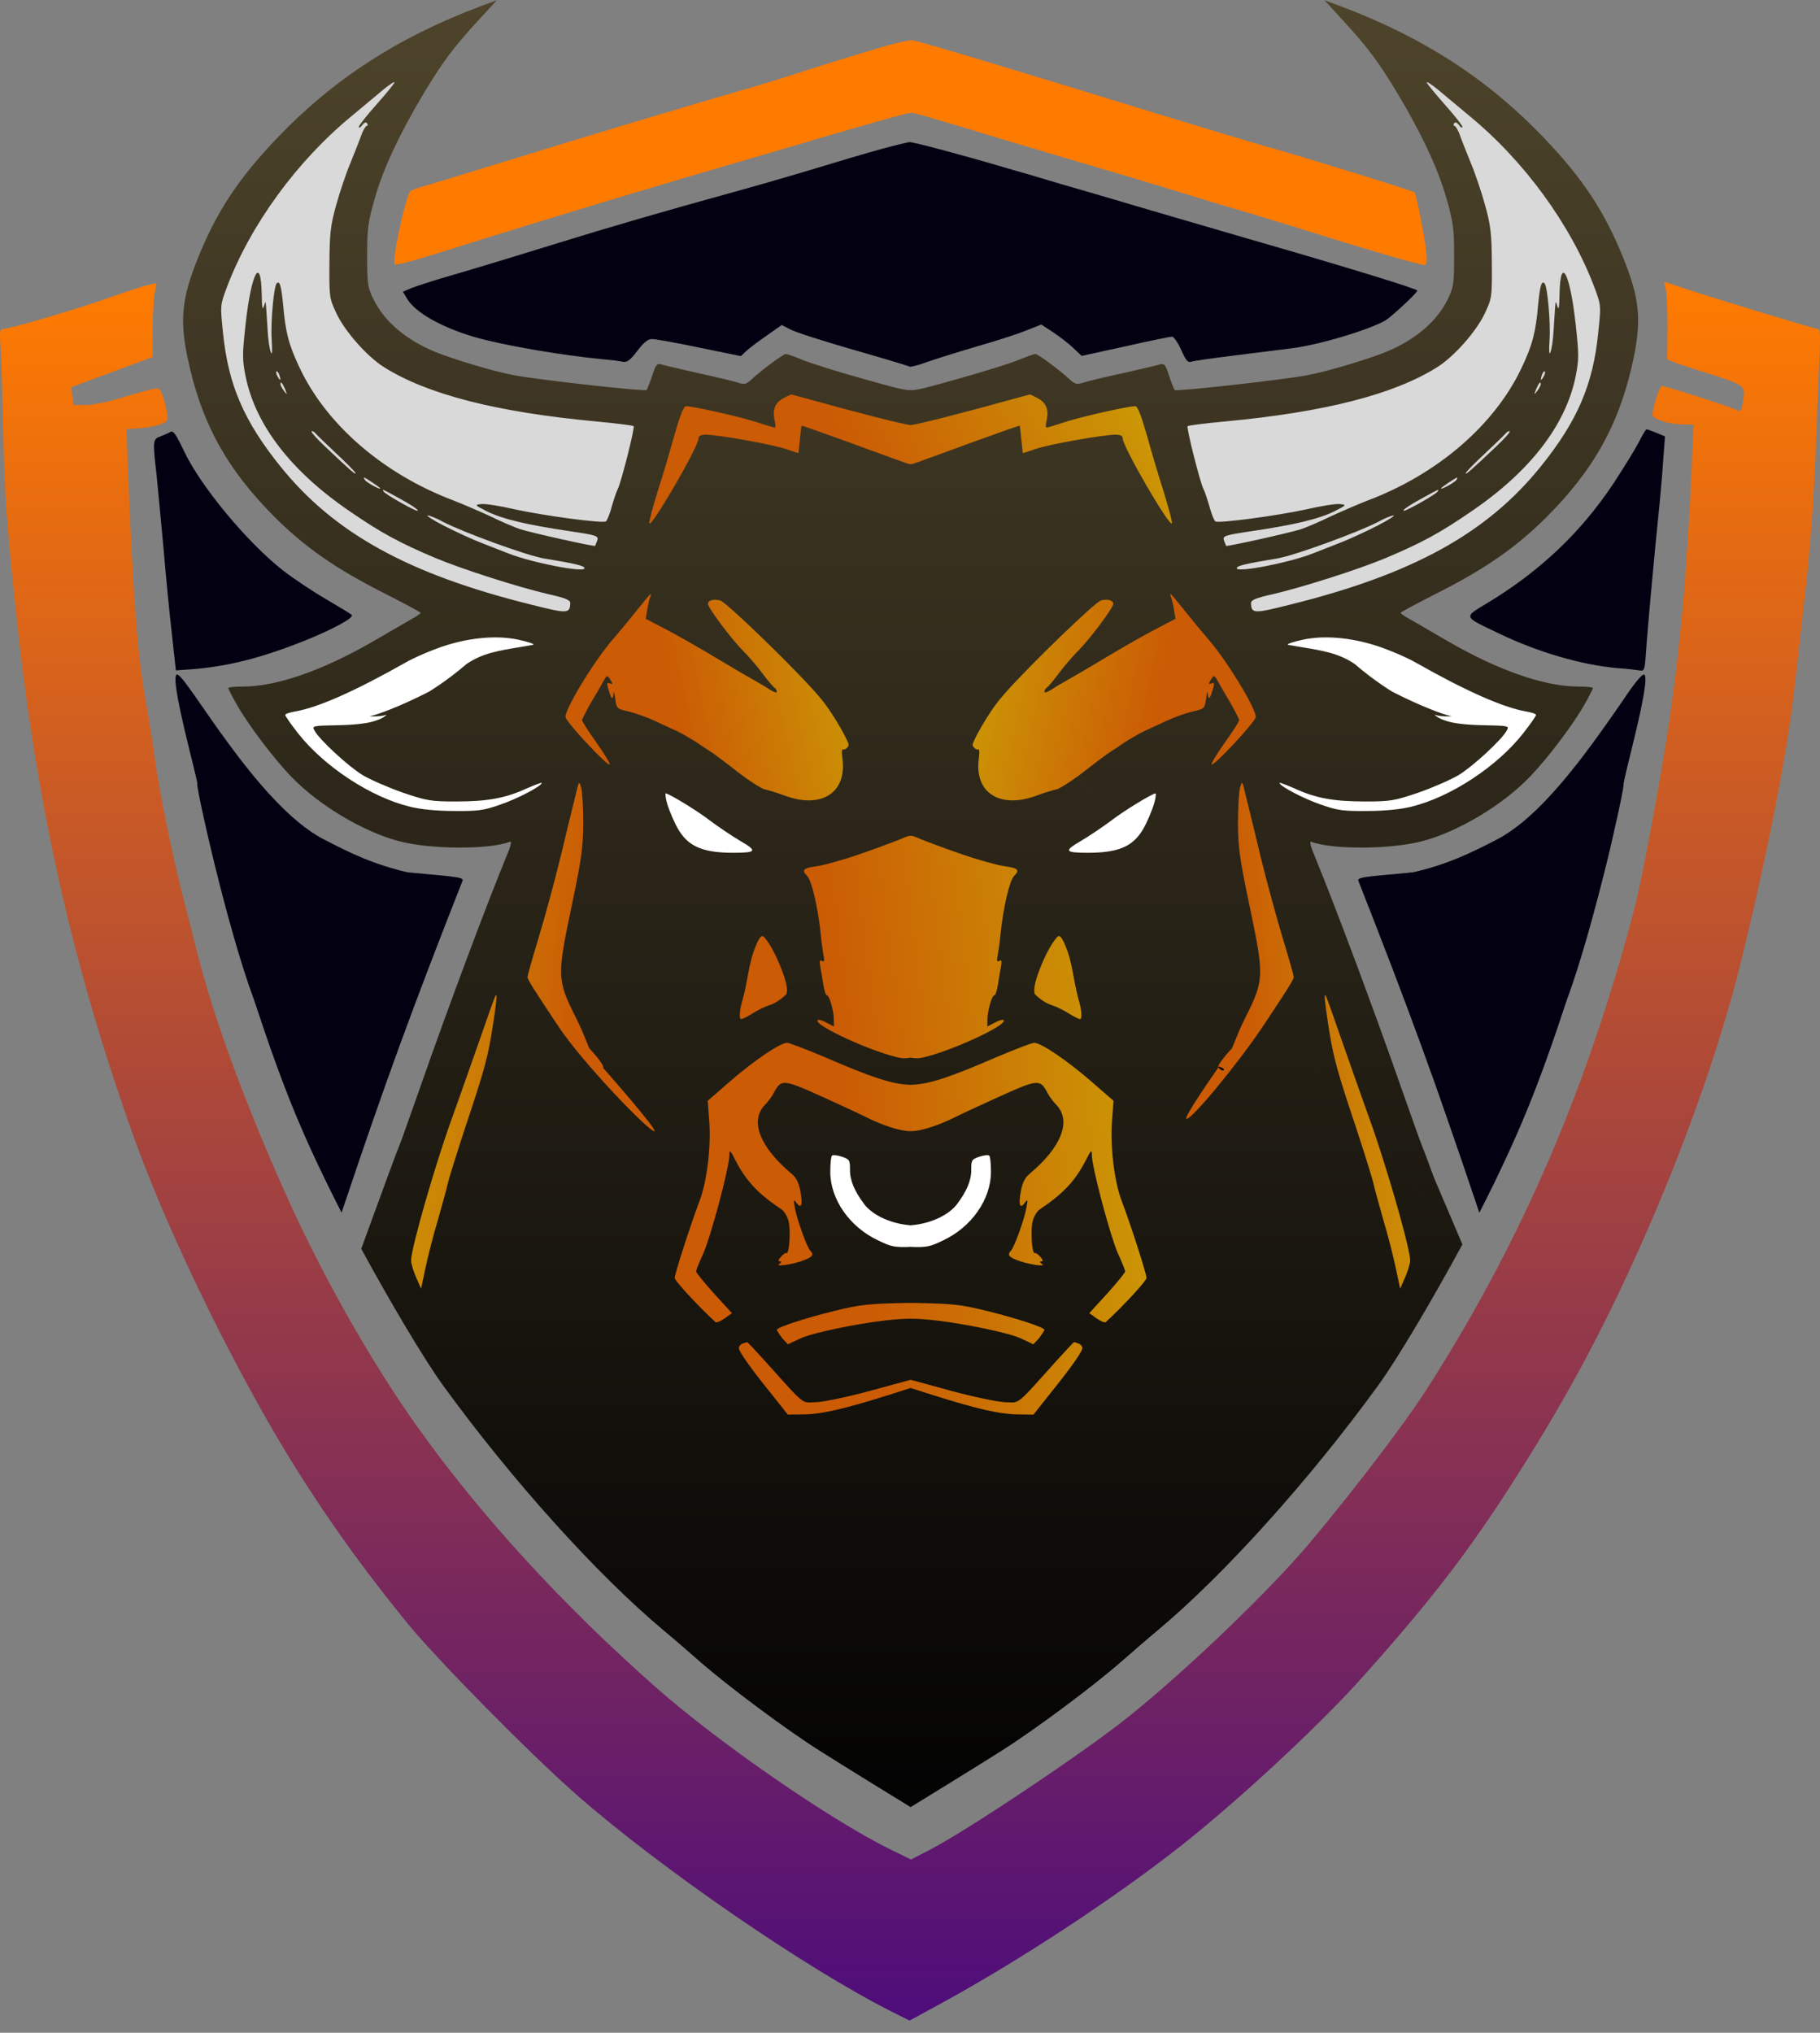 <svg width="60" height="67" viewBox="0 0 60 67" fill="none" xmlns="http://www.w3.org/2000/svg">
<rect x="0" y="0" width="60" height="67" fill="#808080" stroke="none"/>
<path d="M37.23 35.975L38.705 25.875L41.193 24.965L47.33 40.643L45.779 43.345L37.23 35.975Z" fill="url(#paint0_linear_12415_25798)"/>
<path d="M22.726 37.502L19.437 25.523L18.85 24.965L12.743 40.291L13.947 42.992L22.726 37.502Z" fill="url(#paint1_linear_12415_25798)"/>
<path d="M22.549 19.298L24.634 22.146L21.815 18.828C21.11 19.288 19.66 20.267 19.496 20.502C19.331 20.737 18.39 22.009 17.939 22.616L18.262 24.759C18.948 25.141 20.371 25.904 20.582 25.904C20.793 25.904 21.101 24.965 21.228 24.495L26.777 27.167L28.509 25.904L29.038 24.495L23.694 18.828L22.549 19.298Z" fill="url(#paint2_linear_12415_25798)"/>
<path d="M37.846 19.269L35.762 22.117L38.58 18.799C39.285 19.259 40.736 20.238 40.9 20.472C41.064 20.707 42.006 21.98 42.456 22.586L42.133 24.73C41.448 25.111 40.025 25.875 39.814 25.875C39.602 25.875 39.295 24.935 39.168 24.465L33.618 27.137L31.886 25.875L31.358 24.465L36.701 18.799L37.846 19.269Z" fill="url(#paint3_linear_12415_25798)"/>
<path d="M25.632 28.811L28.275 27.695C29.612 27.109 32.32 26.933 32.503 27.314C32.584 27.483 35.282 29.604 36.555 30.749L37.054 33.744L34.059 33.949L32.503 34.801L34.264 34.243L36.79 35.094L37.817 36.445C38.062 37.815 38.545 40.579 38.522 40.673C38.498 40.767 38.434 41.984 38.404 42.581L36.79 43.756L36.056 43.668L35.821 43.492L36.173 42.2L35.527 39.675C35.273 39.988 34.764 40.65 34.764 40.791C34.764 40.967 34.529 42.024 34.499 42.405C34.476 42.711 33.394 42.278 32.855 42.024V40.409L33.736 36.562L30.007 37.913L26.073 36.68L27.746 41.26L25.427 42.405L24.37 39.088L24.575 43.227L23.195 43.991C22.589 43.335 21.375 41.965 21.375 41.73V37.913L23.313 35.094L25.808 33.949H22.491L25.632 28.811Z" fill="url(#paint4_linear_12415_25798)"/>
<path d="M27.746 42.581C27.57 42.581 23.812 44.138 23.636 44.343C23.851 45.469 24.34 47.679 24.575 47.514C24.869 47.309 29.802 47.103 30.007 47.133C30.172 47.156 32.66 47.749 33.883 48.043L37.054 47.514V44.343C35.987 43.756 33.73 42.546 33.237 42.405C32.62 42.229 27.922 42.581 27.746 42.581Z" fill="url(#paint5_linear_12415_25798)"/>
<path d="M26.073 12.339L29.86 13.308L33.618 12.339L34.969 13.484L37.788 12.662L39.373 16.949C39.06 17.164 38.398 17.595 38.258 17.595C38.117 17.595 37.005 15.618 36.467 14.63L33.178 15.628V14.63C32.16 15.031 30.107 15.839 30.037 15.863C29.966 15.886 27.815 15.05 26.748 14.63L27.276 15.628L23.636 14.864L22.432 17.595L20.964 17.8L22.05 12.662L24.81 13.484L26.073 12.339Z" fill="url(#paint6_linear_12415_25798)"/>
<path d="M48.182 5.909L46.039 1.652L49.298 3.707L52.146 6.849L53.643 10.167L52.146 14.718L48.182 18.681L41.37 20.972L39.374 17.272L38.669 13.778L43.073 12.868L47.037 11.517L48.74 9.521L48.182 5.909Z" fill="#D9D9D9"/>
<path d="M11.745 5.557L13.888 1.3L10.629 3.355L7.781 6.497L6.284 9.815L7.781 14.366L11.745 18.329L18.557 20.619L20.553 16.92L21.258 13.426L16.854 12.516L12.89 11.165L11.187 9.169L11.745 5.557Z" fill="#D9D9D9"/>
<ellipse cx="36.907" cy="27.314" rx="2.261" ry="1.644" fill="white"/>
<ellipse cx="23.166" cy="27.314" rx="2.261" ry="1.644" fill="white"/>
<path d="M40.201 35.219C40.256 35.274 40.318 35.298 40.342 35.274C40.365 35.251 40.326 35.204 40.248 35.18C40.138 35.133 40.13 35.141 40.201 35.219Z" fill="black"/>
<path d="M29.029 4.919C28.575 5.044 27.643 5.318 26.954 5.529C26.265 5.741 24.91 6.132 23.939 6.399C21.951 6.947 20.032 7.503 18.419 8.004C16.165 8.7 15.499 8.896 14.693 9.131C14.238 9.264 13.737 9.429 13.573 9.491L13.283 9.617L13.424 9.851C13.69 10.298 14.552 10.791 15.656 11.112C16.579 11.378 18.474 11.707 19.868 11.84C20.15 11.864 20.455 11.903 20.541 11.926C20.674 11.95 20.784 11.864 21.011 11.566C21.222 11.284 21.363 11.175 21.497 11.175C21.606 11.175 22.303 11.3 23.055 11.457L24.425 11.738L24.597 11.574C24.691 11.488 24.996 11.253 25.27 11.065L25.771 10.713L26.061 10.861C26.218 10.948 27.149 11.245 28.128 11.527C29.115 11.809 29.945 12.059 29.984 12.083C30.015 12.106 30.281 12.036 30.579 11.926C30.869 11.825 31.62 11.59 32.239 11.409C32.865 11.229 33.593 10.995 33.852 10.885L34.329 10.697L34.713 10.948C34.924 11.088 35.222 11.316 35.378 11.464L35.66 11.731L37.093 11.417C37.884 11.237 38.581 11.096 38.636 11.096C38.698 11.096 38.831 11.292 38.941 11.535C39.09 11.871 39.16 11.958 39.262 11.926C39.332 11.895 39.959 11.809 40.648 11.723C41.345 11.637 42.214 11.527 42.582 11.48C43.545 11.363 45.4 10.791 45.761 10.501C46.129 10.204 46.724 9.64 46.724 9.577C46.724 9.523 44.445 8.818 41.204 7.886C40.342 7.636 38.847 7.197 37.876 6.915C36.905 6.626 35.621 6.25 35.018 6.078C34.415 5.897 33.625 5.663 33.257 5.561C31.753 5.115 30.101 4.676 29.984 4.684C29.913 4.692 29.483 4.793 29.029 4.919Z" fill="#030012"/>
<path d="M29.267 1.495C28.296 1.777 26.918 2.208 25.978 2.513C25.524 2.654 24.804 2.881 24.373 2.998C22.721 3.476 19.417 4.463 16.543 5.355C15.424 5.7 14.312 6.036 14.077 6.107C13.842 6.169 13.599 6.256 13.537 6.295C13.388 6.389 12.91 8.604 13.012 8.714C13.067 8.761 13.764 8.565 15.956 7.868C17.733 7.313 20.262 6.545 22.455 5.895C23.465 5.598 24.757 5.222 25.312 5.058C28.186 4.204 29.901 3.719 30.018 3.719C30.151 3.719 30.378 3.781 33.377 4.69C34.458 5.011 35.773 5.402 36.313 5.559C36.853 5.715 37.91 6.036 38.662 6.263C39.414 6.498 40.526 6.835 41.128 7.007C41.731 7.187 42.827 7.524 43.556 7.751C45.145 8.252 46.797 8.73 46.946 8.73C47.04 8.73 47.055 8.636 47.008 8.229C46.961 7.759 46.687 6.397 46.633 6.342C46.578 6.287 42.733 5.097 41.559 4.776C41.152 4.658 39.688 4.22 38.31 3.797C33.393 2.286 30.339 1.362 30.089 1.331C30.002 1.315 29.634 1.393 29.267 1.495Z" fill="url(#paint7_linear_12415_25798)"/>
<path d="M54.924 9.576C54.955 9.732 54.979 10.312 54.971 10.86L54.963 11.846L55.174 11.932C55.284 11.979 55.785 12.144 56.278 12.3C57.461 12.668 57.531 12.715 57.484 13.091C57.414 13.561 57.398 13.6 57.241 13.506C57.085 13.42 54.908 12.723 54.791 12.723C54.712 12.723 54.478 13.436 54.478 13.671C54.478 13.819 55.049 13.992 55.542 13.992H55.832L55.777 15.213C55.629 18.721 55.386 21.453 54.979 24.115C54.728 25.759 54.141 28.923 53.922 29.792C53.546 31.279 52.982 33.143 52.426 34.724C51.048 38.671 49.263 42.327 47 45.843C46.272 46.97 44.683 49.053 43.211 50.814C41.895 52.388 39.163 55.011 37.213 56.577C35.804 57.712 31.944 60.296 30.683 60.954L30.034 61.29L29.297 60.93C27.317 59.944 23.668 57.422 21.64 55.63C18.547 52.905 15.799 49.906 13.724 46.978C12.174 44.793 10.53 41.873 9.34 39.179C8.024 36.228 6.999 33.409 6.482 31.319C6.349 30.802 6.137 29.972 6.012 29.479C5.668 28.124 5.261 26.112 5.112 25.055C5.041 24.538 4.916 23.747 4.838 23.293C4.525 21.649 4.384 19.731 4.188 14.712L4.172 14.148L4.642 14.109C4.9 14.093 5.214 14.023 5.331 13.968C5.527 13.882 5.55 13.835 5.511 13.631C5.386 12.997 5.3 12.802 5.159 12.802C5.08 12.802 4.611 12.927 4.125 13.075C3.601 13.24 3.068 13.35 2.833 13.35H2.434L2.387 13.06C2.356 12.903 2.348 12.762 2.356 12.762C2.364 12.755 2.974 12.527 3.702 12.261L5.033 11.768V10.899C5.033 10.413 5.065 9.865 5.096 9.677L5.159 9.333L4.908 9.388C4.767 9.411 4.211 9.599 3.671 9.787C2.677 10.147 0.32 10.844 0.093 10.844C-0.001 10.844 -0.017 10.938 0.015 11.408C0.038 11.721 0.077 12.911 0.101 14.054C0.156 16.427 0.226 17.398 0.578 20.631C1.244 26.73 2.434 31.961 4.407 37.465C5.362 40.135 7.077 43.783 8.831 46.852C10.162 49.17 11.626 51.292 13.443 53.516C14.413 54.706 17.451 57.783 18.97 59.122C21.726 61.549 26.557 64.876 29.407 66.309L29.986 66.599L31.09 65.996C33.651 64.594 36.736 62.567 38.936 60.836C40.823 59.349 43.532 56.835 44.918 55.277C47.267 52.654 48.535 50.987 50.156 48.411C51.69 45.983 52.849 43.815 54.031 41.176C55.48 37.95 56.693 34.536 57.382 31.749C58.298 28.007 58.925 24.804 59.167 22.588C59.215 22.181 59.34 21.085 59.442 20.161C59.684 18.071 59.778 16.834 59.88 14.328C59.919 13.248 59.974 12.026 59.99 11.604C60.013 11.071 59.998 10.844 59.935 10.844C59.841 10.844 57.046 9.998 55.668 9.552L54.861 9.286L54.924 9.576Z" fill="url(#paint8_linear_12415_25798)"/>
<path d="M27.13 37.355L29.86 38.148C30.956 37.668 33.219 36.885 33.501 37.59C33.783 38.294 33.383 38.823 33.149 38.999C32.63 39.772 31.516 41.354 31.211 41.495C30.829 41.671 29.126 41.935 28.715 42.053C28.304 42.17 27.13 39.674 26.895 39.41C26.707 39.199 26.973 37.952 27.13 37.355Z" fill="white"/>
<path d="M5.618 14.236C5.555 14.275 5.406 14.338 5.289 14.385C5.038 14.471 5.03 14.534 5.156 15.598C5.195 15.982 5.297 17.062 5.383 17.986C5.461 18.91 5.586 20.218 5.665 20.883L5.798 22.097L6.432 22.05C7.567 21.948 8.616 21.682 10.002 21.134C10.965 20.75 11.701 20.351 11.592 20.265C11.56 20.233 11.177 19.999 10.746 19.748C10.315 19.497 9.681 19.075 9.337 18.808C8.162 17.892 6.612 16.029 6.064 14.862C5.798 14.306 5.712 14.181 5.618 14.236Z" fill="#030012"/>
<path d="M54.036 14.557C53.919 14.784 53.535 15.411 53.175 15.959C52.118 17.54 50.787 18.816 49.049 19.866C48.235 20.359 48.211 20.304 49.425 20.884C50.693 21.494 52.142 21.917 53.3 22.019C53.621 22.042 53.958 22.081 54.052 22.097C54.209 22.128 54.224 22.089 54.264 21.486C54.303 20.86 54.545 18.198 54.71 16.616C54.749 16.186 54.812 15.505 54.835 15.113L54.89 14.385L54.608 14.267C54.452 14.205 54.303 14.15 54.279 14.15C54.264 14.15 54.146 14.33 54.036 14.557Z" fill="#030012"/>
<path d="M15.503 20.091L18.791 21.03L14.886 23.32L11.422 24.436L14.094 25.581L16.442 25.317L18.116 24.994L18.38 26.139L16.442 27.313H13.477L10.805 26.139L8.779 23.32L15.503 20.091Z" fill="white"/>
<path d="M44.923 20.091L41.634 21.03L45.539 23.32L49.004 24.436L46.332 25.581L43.983 25.317L42.31 24.994L42.045 26.139L43.983 27.313H46.949L49.621 26.139L51.647 23.32L44.923 20.091Z" fill="white"/>
<path fill-rule="evenodd" clip-rule="evenodd" d="M30.034 59.553C30.019 59.556 30.009 59.555 30.003 59.552C29.768 59.411 27.724 58.151 27.02 57.704C25.908 57 24.005 55.583 23.066 54.76C22.674 54.416 22.15 53.962 21.891 53.75C19.683 51.903 16.873 48.786 14.594 45.647C13.977 44.794 12.867 42.921 11.909 41.16C11.704 40.783 11.506 40.412 11.321 40.057L11.599 40.585L11.909 41.16L12.762 38.827C12.942 38.334 13.161 37.755 13.248 37.543C13.29 37.424 13.39 37.141 13.515 36.79L13.515 36.788L13.518 36.78L13.522 36.77C13.624 36.48 13.743 36.145 13.858 35.821C14.727 33.331 16.003 29.917 16.645 28.351C16.841 27.881 16.888 27.717 16.802 27.748C16.121 28.007 14.179 27.999 13.153 27.725C11.979 27.419 10.484 26.527 9.591 25.587C8.996 24.969 8.174 23.872 7.806 23.223C7.649 22.949 7.524 22.698 7.524 22.675C7.524 22.651 7.759 22.628 8.049 22.628C9.137 22.62 10.648 22.095 12.3 21.14C12.476 21.038 12.656 20.934 12.823 20.837C13.169 20.637 13.463 20.467 13.569 20.404C13.733 20.318 13.866 20.224 13.866 20.2C13.866 20.177 13.341 19.895 12.707 19.574C11.094 18.76 10.076 18.055 9.082 17.069C7.469 15.463 6.624 13.921 6.177 11.76C5.927 10.531 5.997 9.834 6.498 8.573C7.117 7.008 7.861 5.88 9.145 4.541C11 2.599 13.138 1.221 15.847 0.204L16.379 0.008L15.753 0.689C14.962 1.55 14.602 2.028 13.983 3.054C13.193 4.369 12.637 5.551 12.363 6.514C12.136 7.305 12.104 7.501 12.104 8.417C12.104 9.372 12.12 9.466 12.316 9.873C12.684 10.609 13.388 11.204 14.359 11.604C14.962 11.846 16.262 12.238 16.92 12.363C17.671 12.512 21.265 12.911 21.312 12.856C21.343 12.825 21.422 12.614 21.5 12.386C21.617 12.018 21.657 11.972 21.805 12.011C21.878 12.037 22.289 12.131 22.765 12.24L22.765 12.24L22.765 12.24L22.765 12.24L22.765 12.241L23.027 12.3C23.606 12.426 24.193 12.567 24.334 12.614C24.546 12.684 24.601 12.668 24.804 12.48C25.109 12.199 25.822 11.666 25.908 11.666C25.947 11.666 26.19 11.752 26.456 11.862C26.722 11.972 27.623 12.253 28.46 12.488C29.476 12.774 29.816 12.867 30.034 12.86V14.014C29.805 13.995 28.317 13.618 26.511 13.115C26.393 13.085 26.287 13.056 26.211 13.035L26.211 13.035C26.146 13.017 26.103 13.005 26.096 13.005C26.08 12.997 25.963 13.052 25.837 13.123C25.556 13.263 25.462 13.491 25.532 13.835C25.571 13.976 25.571 14.093 25.54 14.093C25.517 14.093 25.219 14.007 24.89 13.898C24.319 13.717 22.855 13.389 22.612 13.389C22.541 13.389 22.424 13.678 22.244 14.305C22.103 14.814 21.852 15.667 21.68 16.2C21.516 16.732 21.39 17.202 21.406 17.249C21.461 17.421 23.027 14.727 23.027 14.454C23.027 14.367 23.097 14.328 23.269 14.328C23.684 14.328 25.47 14.649 25.9 14.798C26.127 14.876 26.315 14.939 26.323 14.931C26.323 14.928 26.327 14.895 26.332 14.842L26.332 14.842C26.341 14.759 26.356 14.628 26.37 14.485C26.393 14.25 26.417 14.046 26.425 14.031C26.44 14.023 27.129 14.266 27.967 14.571C28.27 14.681 28.572 14.792 28.842 14.891L28.843 14.891L28.843 14.891C29.32 15.066 29.7 15.204 29.815 15.244C29.904 15.276 29.972 15.297 30.034 15.308V27.545C29.946 27.545 29.858 27.584 29.682 27.662C29.486 27.74 28.883 27.967 28.335 28.155C27.795 28.343 27.169 28.515 26.949 28.547C26.48 28.61 26.409 28.672 26.613 28.876C26.761 29.024 26.973 29.941 27.059 30.81C27.082 31.068 27.129 31.381 27.153 31.506C27.184 31.671 27.169 31.718 27.098 31.671C27.02 31.624 27.012 31.671 27.043 31.874C27.064 31.971 27.087 32.116 27.11 32.255C27.122 32.331 27.134 32.406 27.145 32.469C27.176 32.657 27.223 32.806 27.262 32.806C27.341 32.806 27.49 33.323 27.49 33.613V33.832L27.247 33.707C27.114 33.636 26.988 33.597 26.957 33.62C26.793 33.785 28.821 34.709 29.698 34.873C29.775 34.887 29.89 34.882 30.034 34.862V35.755C29.416 35.75 28.68 35.488 27.169 34.834C26.573 34.584 26.025 34.372 25.947 34.372C25.72 34.372 24.882 34.936 24.06 35.648L23.332 36.282L23.379 36.917C23.45 37.762 23.309 38.945 23.058 39.594C22.784 40.315 22.244 41.975 22.244 42.123C22.244 42.217 23.019 43.055 23.59 43.58C23.622 43.603 23.755 43.548 23.888 43.455L24.131 43.282L23.536 42.632C23.215 42.272 22.948 41.951 22.948 41.904C22.948 41.865 23.058 41.591 23.191 41.301C23.434 40.753 24.045 38.475 24.045 38.075C24.045 37.88 24.068 37.895 24.248 38.248C24.593 38.921 25 39.352 25.751 39.853C25.861 39.923 25.963 40.103 26.002 40.276C26.072 40.597 26.018 41.356 25.924 41.301C25.9 41.286 25.814 41.34 25.744 41.427C25.657 41.528 25.642 41.575 25.712 41.575C25.775 41.575 25.767 41.607 25.689 41.661C25.524 41.771 26.19 41.669 26.526 41.528C26.793 41.427 26.84 41.348 26.707 41.215C26.605 41.113 26.268 40.182 26.206 39.814C26.151 39.532 26.159 39.516 26.26 39.649C26.417 39.861 26.472 39.712 26.386 39.266C26.339 38.992 26.253 38.819 26.104 38.694C25.055 37.817 24.71 36.956 25.211 36.423C25.329 36.306 25.462 36.118 25.517 36.008C25.744 35.57 25.837 35.578 27.004 36.102C27.591 36.369 28.273 36.682 28.507 36.799C29.095 37.097 29.666 37.277 30.003 37.285C30.013 37.285 30.023 37.285 30.034 37.284V40.386C29.427 40.347 28.786 40.081 28.484 39.681C28.163 39.25 28.014 38.89 28.022 38.545C28.022 38.24 28.006 38.209 27.748 38.123C27.599 38.075 27.458 38.06 27.427 38.091C27.396 38.123 27.372 38.357 27.372 38.624C27.372 39.532 28.014 40.448 28.954 40.886C29.381 41.093 29.484 41.118 30.034 41.097V42.942C29.969 42.943 29.903 42.944 29.838 42.946C28.633 42.969 28.351 43 27.49 43.212C26.511 43.455 25.61 43.752 25.61 43.83C25.61 43.854 25.697 43.987 25.798 44.12L25.975 44.308L26.393 44.112C26.785 43.932 28.171 43.642 29.157 43.525C29.5 43.485 29.763 43.465 30.034 43.465V45.474L28.711 45.835C27.936 46.046 27.137 46.211 26.895 46.218C26.851 46.219 26.812 46.221 26.777 46.222H26.777C26.705 46.226 26.65 46.228 26.596 46.219C26.408 46.186 26.246 46.005 25.518 45.193L25.518 45.192C25.421 45.084 25.314 44.964 25.195 44.833C24.898 44.504 24.647 44.237 24.632 44.237C24.62 44.237 24.584 44.25 24.537 44.266C24.52 44.272 24.502 44.278 24.483 44.284C24.413 44.308 24.358 44.378 24.358 44.433C24.358 44.551 24.765 45.122 25.462 45.983L25.971 46.626L26.519 46.618C27.082 46.61 27.811 46.445 29.259 45.991L30.034 45.745V59.553ZM43.753 0C43.755 0 43.757 0 43.76 0C43.761 0 43.763 0 43.766 0H43.753ZM11.278 39.958L11.275 39.968L11.275 39.968L11.278 39.958ZM15.096 29.382L15.238 28.987L14.966 28.91C15.168 28.936 15.262 28.967 15.252 29.001C15.24 29.025 15.181 29.17 15.096 29.382ZM9.658 36.43C10.139 37.535 10.674 38.696 11.271 39.961C11.015 39.466 10.785 39.004 10.601 38.608C10.289 37.939 9.967 37.193 9.658 36.43ZM7.477 9.474C8.252 7.415 9.795 5.293 11.627 3.797C12.018 3.469 12.488 3.077 12.668 2.928C12.856 2.78 13.005 2.678 13.005 2.717C13.005 2.748 12.739 3.077 12.418 3.437C12.097 3.797 11.83 4.134 11.83 4.181C11.83 4.228 11.885 4.205 11.94 4.126C12.01 4.032 12.065 4.017 12.104 4.064C12.128 4.111 12.128 4.15 12.089 4.15C12.057 4.15 11.987 4.267 11.932 4.4C11.885 4.541 11.721 4.956 11.572 5.324C11.415 5.692 11.196 6.342 11.079 6.773C10.891 7.446 10.867 7.712 10.86 8.691C10.852 9.803 10.86 9.834 11.094 10.335C11.376 10.93 12.097 11.744 12.652 12.097C14.077 12.997 16.364 13.584 19.644 13.89C20.31 13.952 20.866 14.023 20.889 14.046C20.936 14.093 20.474 15.918 20.365 16.121C20.326 16.192 20.239 16.45 20.169 16.693C20.106 16.936 20.012 17.163 19.973 17.186C19.856 17.256 17.93 16.998 16.967 16.787C16.497 16.677 16.003 16.599 15.87 16.614C15.636 16.638 15.643 16.646 16.074 16.865C16.575 17.108 17.358 17.296 18.775 17.507C19.676 17.64 19.738 17.664 19.691 17.812C19.66 17.898 19.629 17.977 19.621 17.992C19.597 18.024 17.523 17.562 17.154 17.444C17.006 17.397 16.559 17.209 16.176 17.022C15.784 16.841 15.236 16.607 14.954 16.497C12.645 15.628 10.758 13.999 9.873 12.112C9.521 11.369 9.411 10.954 9.333 10.038C9.27 9.411 9.223 9.239 9.121 9.341C9.027 9.435 8.918 10.633 8.957 11.196C8.98 11.588 8.973 11.721 8.926 11.604C8.886 11.502 8.839 11.188 8.824 10.899L8.805 10.598L8.805 10.598C8.775 10.114 8.766 9.961 8.748 9.961C8.741 9.96 8.731 9.992 8.718 10.038C8.712 10.057 8.706 10.078 8.698 10.1C8.652 10.241 8.636 10.124 8.628 9.709C8.605 8.393 8.284 8.981 8.096 10.687C7.986 11.697 7.986 11.846 8.096 12.402C8.424 14.023 9.615 15.557 11.572 16.881C12.566 17.562 13.169 17.891 14.336 18.384C15.228 18.76 17.068 19.347 18.07 19.582C18.634 19.707 18.799 19.778 18.799 19.872C18.791 20.232 18.713 20.232 17.499 19.926C13.467 18.924 11.024 17.578 9.254 15.385C8.041 13.882 7.524 12.684 7.352 10.969C7.258 10.061 7.258 10.061 7.477 9.474ZM9.2 12.332C9.27 12.535 9.254 12.582 9.16 12.426C9.113 12.347 9.09 12.261 9.113 12.245C9.129 12.222 9.168 12.261 9.2 12.332ZM9.364 12.888C9.301 12.801 9.247 12.707 9.247 12.668C9.247 12.551 9.301 12.606 9.395 12.817C9.474 13.021 9.474 13.028 9.364 12.888ZM11.713 15.581C11.775 15.706 11.494 15.456 10.703 14.704C10.444 14.461 10.249 14.242 10.272 14.219C10.296 14.195 10.366 14.234 10.429 14.313C10.492 14.383 10.797 14.673 11.094 14.955C11.4 15.236 11.674 15.518 11.713 15.581ZM12.535 16.098C12.535 16.152 12.081 15.902 12.026 15.816C12.003 15.777 11.987 15.738 12.003 15.738C12.05 15.745 12.535 16.066 12.535 16.098ZM13.756 16.834C13.655 16.834 12.707 16.294 12.652 16.207L12.645 16.197C12.589 16.113 12.586 16.108 13.067 16.372C13.561 16.638 13.85 16.834 13.756 16.834ZM15.863 17.891C15.557 17.773 15.017 17.523 14.649 17.335C14.281 17.147 14.038 16.99 14.101 16.99C14.164 16.99 14.398 17.084 14.61 17.202C15.252 17.538 17.389 18.321 17.937 18.407C19.018 18.587 19.268 18.65 19.268 18.729C19.268 18.885 17.538 18.548 16.763 18.243C16.659 18.201 16.495 18.138 16.32 18.07L16.32 18.069L16.317 18.068L16.317 18.068L16.316 18.068C16.163 18.008 16.001 17.945 15.863 17.891ZM20.247 21.023C20.365 20.89 20.67 20.521 20.928 20.2L20.986 20.129C21.485 19.51 21.498 19.495 21.437 19.676C21.406 19.754 21.359 19.95 21.335 20.114L21.288 20.396L22.024 20.78C22.424 20.991 23.16 21.414 23.653 21.712C24.146 22.009 24.694 22.33 24.867 22.424C25.039 22.518 25.274 22.659 25.391 22.737C25.517 22.816 25.61 22.847 25.61 22.8C25.61 22.753 25.571 22.69 25.532 22.667C25.485 22.636 25.313 22.432 25.148 22.213C24.984 21.986 24.694 21.649 24.499 21.453C24.115 21.07 23.34 20.036 23.34 19.903C23.34 19.785 23.536 19.731 23.747 19.793C23.974 19.864 26.409 22.236 27.028 22.988C27.476 23.508 28.006 24.491 27.975 24.554C27.975 24.624 27.85 24.726 27.803 24.703C27.756 24.671 27.74 24.781 27.771 24.992C27.928 26.128 27.082 26.676 25.861 26.221C25.618 26.128 25.321 26.041 25.211 26.018C25.102 25.994 24.71 25.744 24.342 25.462C23.974 25.172 23.606 24.898 23.528 24.843C23.499 24.823 23.447 24.789 23.381 24.747L23.381 24.747L23.381 24.746C23.27 24.674 23.121 24.577 22.988 24.483C22.768 24.342 22.471 24.17 22.322 24.1C22.266 24.073 22.184 24.036 22.09 23.993L22.09 23.993C21.932 23.921 21.74 23.834 21.578 23.755C21.32 23.638 20.928 23.497 20.717 23.45C20.333 23.364 20.326 23.356 20.279 23.011C20.255 22.823 20.224 22.753 20.224 22.855C20.208 23.09 20.145 23.043 20.059 22.722C19.997 22.526 20.005 22.487 20.106 22.526C20.208 22.565 20.208 22.549 20.122 22.401C20.075 22.33 20.048 22.29 20.02 22.289C19.983 22.288 19.945 22.357 19.856 22.518C19.77 22.675 19.582 22.996 19.441 23.23C19.308 23.473 19.19 23.7 19.19 23.739C19.19 23.779 19.402 24.115 19.668 24.483C19.926 24.851 20.122 25.172 20.098 25.196C20.028 25.266 18.642 23.779 18.642 23.63C18.642 23.325 19.644 21.696 20.247 21.023ZM13.357 21.845C13.655 21.672 14.242 21.422 14.649 21.289C15.518 21.007 16.403 20.936 17.092 21.085C17.71 21.226 17.577 21.254 17.577 21.254C17.43 21.28 17.291 21.303 17.161 21.325C16.405 21.45 15.911 21.531 15.385 21.882C14.739 22.44 14.152 22.792 14.152 22.792C14.152 22.792 13.004 23.395 12.185 23.614C12.219 23.613 12.252 23.613 12.286 23.613H12.286C12.449 23.612 12.604 23.61 12.742 23.555C12.644 23.69 12.3 23.779 12.3 23.779C12.089 23.849 11.611 23.896 11.118 23.904C10.304 23.919 10.28 23.927 10.366 24.076C10.515 24.366 11.478 25.258 11.956 25.548C12.222 25.705 12.817 25.963 13.287 26.128C14.077 26.394 14.203 26.417 15.04 26.417C16.066 26.417 16.669 26.308 17.366 25.986C17.64 25.869 17.859 25.783 17.859 25.806C17.859 25.908 17.053 26.331 16.497 26.519C15.941 26.715 15.753 26.738 14.962 26.73C14.398 26.73 13.858 26.676 13.514 26.589C12.222 26.276 10.687 25.266 9.826 24.17C9.591 23.872 9.403 23.599 9.403 23.567C9.403 23.528 9.552 23.481 9.732 23.45C10.492 23.317 11.697 22.784 13.357 21.845ZM17.742 30.958C17.937 30.316 18.274 29.087 18.485 28.226C18.641 27.569 18.809 26.881 18.909 26.476L18.909 26.474L18.909 26.474L18.952 26.299L18.979 26.19L18.984 26.17C19.088 25.736 19.089 25.732 19.159 25.955C19.198 26.081 19.229 26.613 19.229 27.13C19.221 27.944 19.174 28.304 18.846 29.862C18.36 32.18 18.36 32.297 18.994 33.558C19.146 33.857 19.252 34.123 19.327 34.309C19.378 34.439 19.415 34.531 19.441 34.568C19.441 34.568 19.936 35.094 19.887 35.202C19.887 35.202 21.688 37.246 21.578 37.285C21.422 37.332 19.229 35.053 18.431 33.863C17.601 32.618 17.389 32.282 17.389 32.203C17.389 32.164 17.546 31.6 17.742 30.958ZM22.252 27.13C22.126 26.871 22.001 26.543 21.97 26.401C21.938 26.268 21.931 26.151 21.946 26.151C22.064 26.159 23.011 26.738 23.402 27.044C23.677 27.247 24.123 27.552 24.405 27.717C24.984 28.054 24.945 28.108 24.139 28.108C23.066 28.101 22.596 27.858 22.252 27.13ZM24.828 31.413C24.906 31.193 25.055 30.778 25.164 30.864C25.164 30.864 25.446 31.091 25.806 32.054C26.018 32.626 25.924 32.767 25.924 32.767C25.924 32.767 25.673 33.033 25.376 33.127C25.227 33.174 24.968 33.299 24.812 33.401C24.647 33.503 24.483 33.589 24.436 33.589C24.358 33.589 24.381 33.276 24.483 32.947C24.53 32.775 24.585 32.54 24.671 32.062C24.71 31.843 24.78 31.553 24.828 31.413ZM15.57 34.965C15.647 34.744 15.723 34.529 15.792 34.333C16.074 33.519 16.317 32.83 16.34 32.814C16.395 32.759 16.379 32.924 16.254 33.769C16.09 34.826 15.988 35.218 15.354 37.112C15.064 37.997 14.798 38.843 14.766 38.992C14.735 39.14 14.586 39.688 14.438 40.205C14.281 40.722 14.101 41.442 14.023 41.81L13.882 42.476L13.717 42.1C13.623 41.889 13.553 41.638 13.553 41.544C13.553 41.145 14.328 38.444 14.892 36.878C15.053 36.437 15.322 35.669 15.57 34.965Z" fill="url(#paint9_linear_12415_25798)"/>
<path fill-rule="evenodd" clip-rule="evenodd" d="M30.007 18.936V27.545C30.095 27.545 30.183 27.584 30.359 27.662C30.555 27.74 31.158 27.967 31.706 28.155C32.246 28.343 32.872 28.515 33.092 28.547C33.561 28.61 33.632 28.672 33.428 28.876C33.28 29.024 33.068 29.941 32.982 30.81C32.959 31.068 32.912 31.381 32.888 31.506C32.857 31.671 32.872 31.718 32.943 31.671C33.021 31.624 33.029 31.671 32.998 31.874C32.977 31.971 32.954 32.116 32.931 32.255C32.919 32.331 32.907 32.406 32.896 32.469C32.865 32.657 32.818 32.806 32.779 32.806C32.7 32.806 32.551 33.323 32.551 33.613V33.832L32.794 33.707C32.927 33.636 33.053 33.597 33.084 33.62C33.248 33.785 31.22 34.709 30.343 34.873C30.266 34.887 30.151 34.882 30.007 34.862V35.755C30.625 35.75 31.361 35.488 32.872 34.834C33.468 34.584 34.016 34.372 34.094 34.372C34.321 34.372 35.159 34.936 35.981 35.648L36.709 36.282L36.662 36.917C36.592 37.762 36.732 38.945 36.983 39.594C37.257 40.315 37.797 41.975 37.797 42.123C37.797 42.217 37.022 43.055 36.451 43.58C36.419 43.603 36.286 43.548 36.153 43.455L35.91 43.282L36.505 42.632C36.826 42.272 37.093 41.951 37.093 41.904C37.093 41.865 36.983 41.591 36.85 41.301C36.607 40.753 35.996 38.475 35.996 38.075C35.996 37.88 35.973 37.895 35.793 38.248C35.448 38.921 35.041 39.352 34.29 39.853C34.18 39.923 34.078 40.103 34.039 40.276C33.969 40.597 34.023 41.356 34.117 41.301C34.141 41.286 34.227 41.34 34.297 41.427C34.384 41.528 34.399 41.575 34.329 41.575C34.266 41.575 34.274 41.607 34.352 41.661C34.517 41.771 33.851 41.669 33.514 41.528C33.248 41.427 33.201 41.348 33.334 41.215C33.436 41.113 33.773 40.182 33.836 39.814C33.89 39.532 33.883 39.516 33.781 39.649C33.624 39.861 33.569 39.712 33.655 39.266C33.702 38.992 33.788 38.819 33.937 38.694C34.986 37.817 35.331 36.956 34.83 36.423C34.712 36.306 34.579 36.118 34.525 36.008C34.297 35.57 34.203 35.578 33.037 36.102C32.45 36.369 31.768 36.682 31.534 36.799C30.946 37.097 30.375 37.277 30.038 37.285C30.028 37.285 30.017 37.285 30.007 37.284V40.386C30.614 40.347 31.255 40.081 31.557 39.681C31.878 39.25 32.027 38.89 32.019 38.545C32.019 38.24 32.035 38.209 32.293 38.123C32.442 38.075 32.583 38.06 32.614 38.091C32.645 38.123 32.669 38.357 32.669 38.624C32.669 39.532 32.027 40.448 31.087 40.886C30.66 41.093 30.557 41.118 30.007 41.097V42.942C30.072 42.943 30.138 42.944 30.203 42.946C31.408 42.969 31.69 43 32.551 43.212C33.53 43.455 34.431 43.752 34.431 43.83C34.431 43.854 34.344 43.987 34.243 44.12L34.066 44.308L33.648 44.112C33.256 43.932 31.87 43.642 30.884 43.525C30.541 43.485 30.278 43.465 30.007 43.465V45.474L31.33 45.835C32.105 46.046 32.904 46.211 33.147 46.218C33.19 46.219 33.229 46.221 33.264 46.222H33.264C33.336 46.226 33.391 46.228 33.445 46.219C33.633 46.186 33.795 46.005 34.523 45.193C34.62 45.084 34.727 44.965 34.846 44.833C35.143 44.504 35.394 44.237 35.409 44.237C35.421 44.237 35.457 44.25 35.504 44.266L35.504 44.266L35.504 44.266L35.507 44.267C35.523 44.273 35.54 44.279 35.558 44.284C35.629 44.308 35.683 44.378 35.683 44.433C35.683 44.551 35.276 45.122 34.579 45.983L34.07 46.626L33.522 46.618C32.959 46.61 32.23 46.445 30.782 45.991L30.007 45.745V59.553C30.022 59.556 30.032 59.555 30.038 59.552C30.273 59.411 32.316 58.151 33.021 57.704C34.133 57 36.036 55.583 36.975 54.76C37.367 54.416 37.891 53.962 38.15 53.75C40.358 51.903 43.168 48.786 45.447 45.647C46.081 44.771 47.235 42.818 48.211 41.016L48.211 41.016C48.302 40.847 48.392 40.68 48.48 40.515L48.211 41.016L48.21 41.015L47.279 38.827C47.099 38.334 46.88 37.755 46.794 37.543C46.751 37.424 46.651 37.141 46.526 36.79L46.526 36.788L46.523 36.78L46.519 36.77C46.416 36.48 46.298 36.145 46.183 35.821C45.314 33.331 44.038 29.917 43.395 28.351C43.2 27.881 43.153 27.717 43.239 27.748C43.92 28.007 45.862 27.999 46.888 27.725C48.062 27.419 49.557 26.527 50.45 25.587C51.045 24.969 51.867 23.872 52.235 23.223C52.392 22.949 52.517 22.698 52.517 22.675C52.517 22.651 52.282 22.628 51.992 22.628C50.904 22.62 49.393 22.095 47.741 21.14C47.565 21.038 47.386 20.935 47.219 20.838L47.218 20.837L47.218 20.837C46.872 20.637 46.578 20.467 46.472 20.404C46.308 20.318 46.175 20.224 46.175 20.2C46.175 20.177 46.7 19.895 47.334 19.574C48.947 18.76 49.965 18.055 50.959 17.069C52.572 15.463 53.417 13.921 53.864 11.76C54.114 10.531 54.044 9.834 53.543 8.573C52.924 7.008 52.18 5.88 50.896 4.541C49.041 2.599 46.903 1.221 44.194 0.204L43.662 0.008L44.288 0.689C45.079 1.55 45.439 2.028 46.057 3.054C46.848 4.369 47.404 5.551 47.678 6.514C47.905 7.305 47.937 7.501 47.937 8.417C47.937 9.372 47.921 9.466 47.725 9.873C47.357 10.609 46.653 11.204 45.682 11.604C45.079 11.846 43.779 12.238 43.121 12.363C42.37 12.512 38.776 12.911 38.729 12.856C38.698 12.825 38.619 12.614 38.541 12.386C38.424 12.018 38.385 11.972 38.236 12.011C38.163 12.037 37.752 12.131 37.275 12.241L37.014 12.3C36.435 12.426 35.848 12.567 35.707 12.614C35.495 12.684 35.441 12.668 35.237 12.48C34.932 12.199 34.219 11.666 34.133 11.666C34.094 11.666 33.851 11.752 33.585 11.862C33.319 11.972 32.418 12.253 31.581 12.488C30.565 12.774 30.225 12.867 30.007 12.86V14.014C30.236 13.995 31.723 13.618 33.53 13.115C33.648 13.085 33.754 13.056 33.83 13.035L33.83 13.035C33.895 13.017 33.938 13.005 33.945 13.005C33.961 12.997 34.078 13.052 34.203 13.123C34.485 13.263 34.579 13.491 34.509 13.835C34.47 13.976 34.47 14.093 34.501 14.093C34.525 14.093 34.822 14.007 35.151 13.898C35.722 13.717 37.187 13.389 37.429 13.389C37.5 13.389 37.617 13.678 37.797 14.305C37.938 14.814 38.189 15.667 38.361 16.2C38.525 16.732 38.651 17.202 38.635 17.249C38.58 17.421 37.014 14.727 37.014 14.454C37.014 14.367 36.944 14.328 36.772 14.328C36.357 14.328 34.572 14.649 34.141 14.798C33.914 14.876 33.726 14.939 33.718 14.931C33.718 14.928 33.715 14.895 33.709 14.842C33.7 14.76 33.685 14.628 33.671 14.485C33.648 14.25 33.624 14.046 33.616 14.031C33.601 14.023 32.912 14.266 32.074 14.571C31.773 14.681 31.472 14.79 31.203 14.889L31.203 14.889L31.198 14.891L31.198 14.891C30.721 15.066 30.341 15.204 30.226 15.244C30.137 15.276 30.069 15.297 30.007 15.308V18.936L33.184 22.79L33.184 22.79L30.007 18.936ZM35.505 25.606C35.203 25.824 34.92 25.998 34.83 26.018C34.72 26.041 34.423 26.128 34.18 26.221C32.959 26.676 32.113 26.128 32.27 24.992C32.301 24.781 32.285 24.671 32.238 24.703C32.191 24.726 32.066 24.624 32.066 24.554C32.035 24.491 32.565 23.508 33.013 22.988C33.06 22.931 33.118 22.864 33.184 22.79L35.505 25.606ZM35.506 25.606L35.505 25.606L36.671 27.019L36.639 27.044C36.364 27.247 35.918 27.552 35.636 27.717C35.057 28.054 35.096 28.108 35.903 28.108C36.554 28.104 36.983 28.012 37.297 27.778L41.409 32.766C41.327 32.993 41.207 33.239 41.047 33.558C40.895 33.857 40.789 34.123 40.715 34.309C40.663 34.439 40.626 34.531 40.6 34.568C40.6 34.568 40.105 35.094 40.154 35.202C40.154 35.202 39.003 36.838 39.113 36.878C39.269 36.925 40.812 35.053 41.61 33.863C41.727 33.688 41.831 33.532 41.924 33.391L44.481 36.493C44.543 36.68 44.611 36.886 44.687 37.112C44.977 37.997 45.243 38.843 45.275 38.992C45.306 39.14 45.455 39.688 45.603 40.205C45.76 40.722 45.94 41.442 46.018 41.81L46.159 42.476L46.324 42.1C46.418 41.889 46.488 41.638 46.488 41.544C46.488 41.202 45.919 39.168 45.401 37.608L48.211 41.016L48.21 41.015L45.401 37.607C45.315 37.348 45.23 37.101 45.149 36.878C44.988 36.437 44.719 35.669 44.471 34.965C44.394 34.744 44.318 34.529 44.249 34.333C43.967 33.519 43.724 32.83 43.701 32.814C43.646 32.759 43.662 32.924 43.787 33.769C43.932 34.7 44.028 35.114 44.481 36.492L41.924 33.391C42.495 32.529 42.652 32.271 42.652 32.203C42.652 32.164 42.495 31.6 42.299 30.958C42.104 30.316 41.767 29.087 41.556 28.226C41.4 27.568 41.231 26.879 41.132 26.474C41.101 26.349 41.077 26.251 41.062 26.19L41.057 26.17C40.953 25.736 40.952 25.732 40.882 25.955C40.843 26.081 40.812 26.613 40.812 27.13C40.819 27.944 40.867 28.304 41.195 29.862C41.558 31.593 41.65 32.097 41.409 32.766L37.297 27.778C37.5 27.627 37.654 27.416 37.789 27.13C37.915 26.871 38.04 26.542 38.071 26.401C38.103 26.268 38.111 26.151 38.095 26.151C37.98 26.159 37.08 26.708 36.671 27.019L35.506 25.606ZM35.506 25.606C35.57 25.559 35.635 25.511 35.699 25.462C36.067 25.172 36.435 24.898 36.513 24.843C36.542 24.823 36.595 24.789 36.66 24.746C36.772 24.674 36.92 24.577 37.053 24.483C37.273 24.342 37.57 24.17 37.719 24.1C37.775 24.073 37.856 24.036 37.951 23.993L37.951 23.993C38.109 23.921 38.301 23.834 38.463 23.755C38.721 23.638 39.113 23.497 39.324 23.45C39.708 23.364 39.715 23.356 39.763 23.011C39.786 22.823 39.817 22.753 39.817 22.855C39.833 23.09 39.896 23.043 39.982 22.722C40.044 22.526 40.037 22.487 39.935 22.526C39.833 22.565 39.833 22.549 39.919 22.401C39.966 22.33 39.993 22.29 40.021 22.289C40.058 22.288 40.096 22.357 40.185 22.518C40.271 22.675 40.459 22.996 40.6 23.23C40.733 23.473 40.851 23.7 40.851 23.739C40.851 23.779 40.639 24.115 40.373 24.483C40.115 24.851 39.919 25.172 39.943 25.196C40.013 25.266 41.399 23.779 41.399 23.63C41.399 23.325 40.397 21.696 39.794 21.023C39.676 20.89 39.371 20.521 39.113 20.2L39.055 20.129C38.556 19.51 38.543 19.495 38.604 19.676C38.635 19.754 38.682 19.95 38.706 20.114L38.752 20.396L38.017 20.78C37.617 20.991 36.881 21.414 36.388 21.712C35.895 22.009 35.347 22.33 35.174 22.424C35.002 22.518 34.767 22.659 34.65 22.737C34.525 22.816 34.431 22.847 34.431 22.8C34.431 22.753 34.47 22.69 34.509 22.667C34.556 22.636 34.728 22.432 34.892 22.213C35.057 21.986 35.347 21.649 35.542 21.453C35.926 21.07 36.701 20.036 36.701 19.903C36.701 19.785 36.505 19.731 36.294 19.793C36.084 19.858 33.989 21.889 33.184 22.79L35.506 25.606ZM36.671 27.019L36.671 27.019L37.297 27.778L37.297 27.778L36.671 27.019ZM41.409 32.766L41.409 32.766L41.924 33.391L41.924 33.391L41.409 32.766ZM44.481 36.492L44.481 36.493L45.401 37.608L45.401 37.607L44.481 36.492ZM16.288 0C16.286 0 16.284 0 16.282 0C16.28 0 16.278 0 16.275 0H16.288ZM48.48 40.514L48.773 39.956L48.132 38.068C48.038 37.817 47.811 37.159 47.623 36.603C47.436 36.04 47.107 35.092 46.88 34.489C46.653 33.887 46.285 32.884 46.057 32.258C45.831 31.632 45.462 30.661 45.235 30.105C45.165 29.929 45.097 29.76 45.036 29.61L45.036 29.609C44.903 29.277 44.805 29.033 44.789 29.001C44.773 28.946 45.024 28.899 45.564 28.868C46.551 28.805 47.122 28.672 48.179 28.257C49.55 27.725 50.63 26.91 51.82 25.517C52.47 24.757 52.846 24.217 53.496 23.113C53.887 22.455 54.326 22.009 54.208 22.401C54.169 22.502 54.059 23.043 53.965 23.606C53.864 24.162 53.668 25.133 53.535 25.759C53.402 26.386 53.237 27.177 53.175 27.521C52.948 28.719 52.047 31.812 51.288 34.02C50.771 35.523 50.082 37.23 49.44 38.608C49.188 39.148 48.854 39.81 48.48 40.514ZM52.564 9.474C51.789 7.415 50.246 5.293 48.414 3.797C48.023 3.469 47.553 3.077 47.373 2.928C47.185 2.78 47.036 2.678 47.036 2.717C47.036 2.748 47.303 3.077 47.623 3.437C47.944 3.797 48.211 4.134 48.211 4.181C48.211 4.228 48.156 4.205 48.101 4.126C48.031 4.032 47.976 4.017 47.937 4.064C47.913 4.111 47.913 4.15 47.952 4.15C47.984 4.15 48.054 4.267 48.109 4.4C48.156 4.541 48.32 4.956 48.469 5.324C48.626 5.692 48.845 6.342 48.962 6.773C49.15 7.446 49.174 7.712 49.182 8.691C49.189 9.803 49.182 9.834 48.947 10.335C48.665 10.93 47.944 11.744 47.389 12.097C45.964 12.997 43.677 13.584 40.397 13.89C39.731 13.952 39.175 14.023 39.152 14.046C39.105 14.093 39.567 15.918 39.676 16.121C39.715 16.192 39.802 16.45 39.872 16.693C39.935 16.936 40.029 17.163 40.068 17.186C40.185 17.256 42.111 16.998 43.074 16.787C43.544 16.677 44.038 16.599 44.171 16.614C44.406 16.638 44.398 16.646 43.967 16.865C43.466 17.108 42.683 17.296 41.266 17.507C40.365 17.64 40.303 17.664 40.35 17.812C40.381 17.898 40.412 17.977 40.42 17.992C40.444 18.024 42.519 17.562 42.886 17.444C43.035 17.397 43.482 17.209 43.865 17.022C44.257 16.841 44.805 16.607 45.087 16.497C47.396 15.628 49.283 13.999 50.168 12.112C50.52 11.369 50.63 10.954 50.708 10.038C50.771 9.411 50.818 9.239 50.92 9.341C51.014 9.435 51.123 10.633 51.084 11.196C51.061 11.588 51.069 11.721 51.115 11.604C51.155 11.502 51.202 11.188 51.217 10.899L51.236 10.598L51.236 10.598C51.266 10.114 51.276 9.961 51.292 9.961C51.3 9.96 51.31 9.992 51.324 10.038C51.329 10.057 51.335 10.078 51.343 10.1C51.389 10.241 51.405 10.124 51.413 9.709C51.437 8.393 51.758 8.981 51.945 10.687C52.055 11.697 52.055 11.846 51.945 12.402C51.617 14.023 50.426 15.557 48.469 16.881C47.475 17.562 46.872 17.891 45.705 18.384C44.813 18.76 42.973 19.347 41.971 19.582C41.407 19.707 41.242 19.778 41.242 19.872C41.25 20.232 41.328 20.232 42.542 19.926C46.574 18.924 49.017 17.578 50.787 15.385C52 13.882 52.517 12.684 52.689 10.969C52.745 10.435 52.767 10.215 52.732 10.005C52.707 9.858 52.654 9.716 52.564 9.474L52.564 9.474L52.564 9.474L52.564 9.474ZM50.841 12.332C50.771 12.535 50.787 12.582 50.881 12.426C50.928 12.347 50.951 12.261 50.928 12.245C50.912 12.222 50.873 12.261 50.841 12.332ZM50.677 12.888C50.74 12.801 50.794 12.707 50.794 12.668C50.794 12.551 50.74 12.606 50.646 12.817C50.567 13.021 50.567 13.028 50.677 12.888ZM48.328 15.581C48.266 15.706 48.547 15.456 49.338 14.704C49.596 14.461 49.792 14.242 49.769 14.219C49.745 14.195 49.675 14.234 49.612 14.313C49.55 14.383 49.244 14.673 48.947 14.955C48.641 15.236 48.367 15.518 48.328 15.581ZM47.506 16.098C47.506 16.152 47.96 15.902 48.015 15.816C48.038 15.777 48.054 15.738 48.038 15.738C47.992 15.745 47.506 16.066 47.506 16.098ZM46.285 16.834C46.386 16.834 47.334 16.294 47.389 16.207L47.396 16.197C47.452 16.113 47.455 16.108 46.974 16.372C46.48 16.638 46.191 16.834 46.285 16.834ZM44.178 17.891C44.484 17.773 45.024 17.523 45.392 17.335C45.76 17.147 46.003 16.99 45.94 16.99C45.877 16.99 45.643 17.084 45.431 17.202C44.789 17.538 42.652 18.321 42.104 18.407C41.023 18.587 40.773 18.65 40.773 18.729C40.773 18.885 42.503 18.548 43.278 18.243C43.381 18.202 43.544 18.139 43.718 18.071L43.718 18.07L43.72 18.07L43.72 18.07L43.721 18.07L43.721 18.07C43.876 18.009 44.039 17.946 44.178 17.891ZM46.684 21.845C46.386 21.672 45.799 21.422 45.392 21.289C44.523 21.007 43.638 20.936 42.949 21.085C42.331 21.226 42.464 21.254 42.464 21.254C42.611 21.28 42.75 21.303 42.88 21.325C43.636 21.45 44.13 21.531 44.656 21.882C45.302 22.44 45.889 22.792 45.889 22.792C45.889 22.792 47.037 23.395 47.856 23.614C47.822 23.613 47.788 23.613 47.755 23.613H47.755C47.592 23.612 47.437 23.61 47.298 23.555C47.397 23.69 47.741 23.779 47.741 23.779C47.952 23.849 48.43 23.896 48.923 23.904C49.737 23.919 49.761 23.927 49.675 24.076C49.526 24.366 48.563 25.258 48.085 25.548C47.819 25.705 47.224 25.963 46.754 26.128C45.964 26.394 45.838 26.417 45.001 26.417C43.975 26.417 43.372 26.308 42.675 25.986C42.401 25.869 42.182 25.783 42.182 25.806C42.182 25.908 42.988 26.331 43.544 26.519C44.1 26.715 44.288 26.738 45.079 26.73C45.643 26.73 46.183 26.676 46.527 26.589C47.819 26.276 49.354 25.266 50.215 24.17C50.45 23.872 50.638 23.599 50.638 23.567C50.638 23.528 50.489 23.481 50.309 23.45C49.55 23.317 48.344 22.784 46.684 21.845ZM35.214 31.413C35.135 31.193 34.986 30.778 34.877 30.864C34.877 30.864 34.595 31.091 34.235 32.054C34.023 32.626 34.117 32.767 34.117 32.767C34.117 32.767 34.368 33.033 34.665 33.127C34.814 33.174 35.073 33.299 35.229 33.401C35.394 33.503 35.558 33.589 35.605 33.589C35.683 33.589 35.66 33.276 35.558 32.947C35.511 32.775 35.456 32.54 35.37 32.062C35.331 31.843 35.261 31.553 35.214 31.413Z" fill="url(#paint10_linear_12415_25798)"/>
<path d="M46.596 28.752C45.221 28.881 44.775 28.899 44.775 29.016C46.477 33.343 47.35 35.737 48.769 39.968C50.07 37.413 50.691 35.877 51.646 32.98C52.579 30.476 53.577 25.874 53.525 25.845C53.473 25.816 54.465 22.322 54.2 22.234C53.936 22.146 51.571 26.529 49.356 27.666C48.436 28.141 47.729 28.483 46.596 28.752Z" fill="#030012"/>
<path d="M13.434 28.752C14.808 28.881 15.254 28.898 15.254 29.016C13.552 33.343 12.679 35.737 11.261 39.968C9.959 37.413 9.338 35.877 8.383 32.98C7.45 30.476 6.452 25.874 6.504 25.845C6.556 25.816 5.565 22.322 5.829 22.233C6.093 22.145 8.458 26.529 10.674 27.665C11.594 28.141 12.3 28.483 13.434 28.752Z" fill="#030012"/>
<defs>
<linearGradient id="paint0_linear_12415_25798" x1="47.33" y1="26.938" x2="36.062" y2="27.916" gradientUnits="userSpaceOnUse">
<stop stop-color="#CBA305"/>
<stop offset="0.604" stop-color="#CB5B05"/>
</linearGradient>
<linearGradient id="paint1_linear_12415_25798" x1="12.743" y1="26.9" x2="23.879" y2="27.874" gradientUnits="userSpaceOnUse">
<stop stop-color="#CBA305"/>
<stop offset="0.604" stop-color="#CB5B05"/>
</linearGradient>
<linearGradient id="paint2_linear_12415_25798" x1="29.038" y1="19.723" x2="17.091" y2="22.235" gradientUnits="userSpaceOnUse">
<stop stop-color="#CBA305"/>
<stop offset="0.604" stop-color="#CB5B05"/>
</linearGradient>
<linearGradient id="paint3_linear_12415_25798" x1="31.358" y1="19.694" x2="43.305" y2="22.206" gradientUnits="userSpaceOnUse">
<stop stop-color="#CBA305"/>
<stop offset="0.604" stop-color="#CB5B05"/>
</linearGradient>
<linearGradient id="paint4_linear_12415_25798" x1="38.523" y1="29.359" x2="19.566" y2="31.812" gradientUnits="userSpaceOnUse">
<stop stop-color="#CBA305"/>
<stop offset="0.604" stop-color="#CB5B05"/>
</linearGradient>
<linearGradient id="paint5_linear_12415_25798" x1="38.523" y1="29.359" x2="19.566" y2="31.812" gradientUnits="userSpaceOnUse">
<stop stop-color="#CBA305"/>
<stop offset="0.604" stop-color="#CB5B05"/>
</linearGradient>
<linearGradient id="paint6_linear_12415_25798" x1="39.373" y1="12.926" x2="23.251" y2="21.51" gradientUnits="userSpaceOnUse">
<stop stop-color="#CBA305"/>
<stop offset="0.604" stop-color="#CB5B05"/>
</linearGradient>
<linearGradient id="paint7_linear_12415_25798" x1="30.016" y1="1.329" x2="30.016" y2="8.73" gradientUnits="userSpaceOnUse">
<stop stop-color="#FF7B00"/>
</linearGradient>
<linearGradient id="paint8_linear_12415_25798" x1="30" y1="9.286" x2="30" y2="66.599" gradientUnits="userSpaceOnUse">
<stop stop-color="#FF7B00"/>
<stop offset="1" stop-color="#4D0D7B"/>
</linearGradient>
<linearGradient id="paint9_linear_12415_25798" x1="24.901" y1="-0" x2="24.901" y2="59.555" gradientUnits="userSpaceOnUse">
<stop stop-color="#4E442B"/>
<stop offset="1" stop-color="#030303"/>
</linearGradient>
<linearGradient id="paint10_linear_12415_25798" x1="35.251" y1="0" x2="35.251" y2="59.555" gradientUnits="userSpaceOnUse">
<stop stop-color="#4E442B"/>
<stop offset="1" stop-color="#030303"/>
</linearGradient>
</defs>
</svg>
